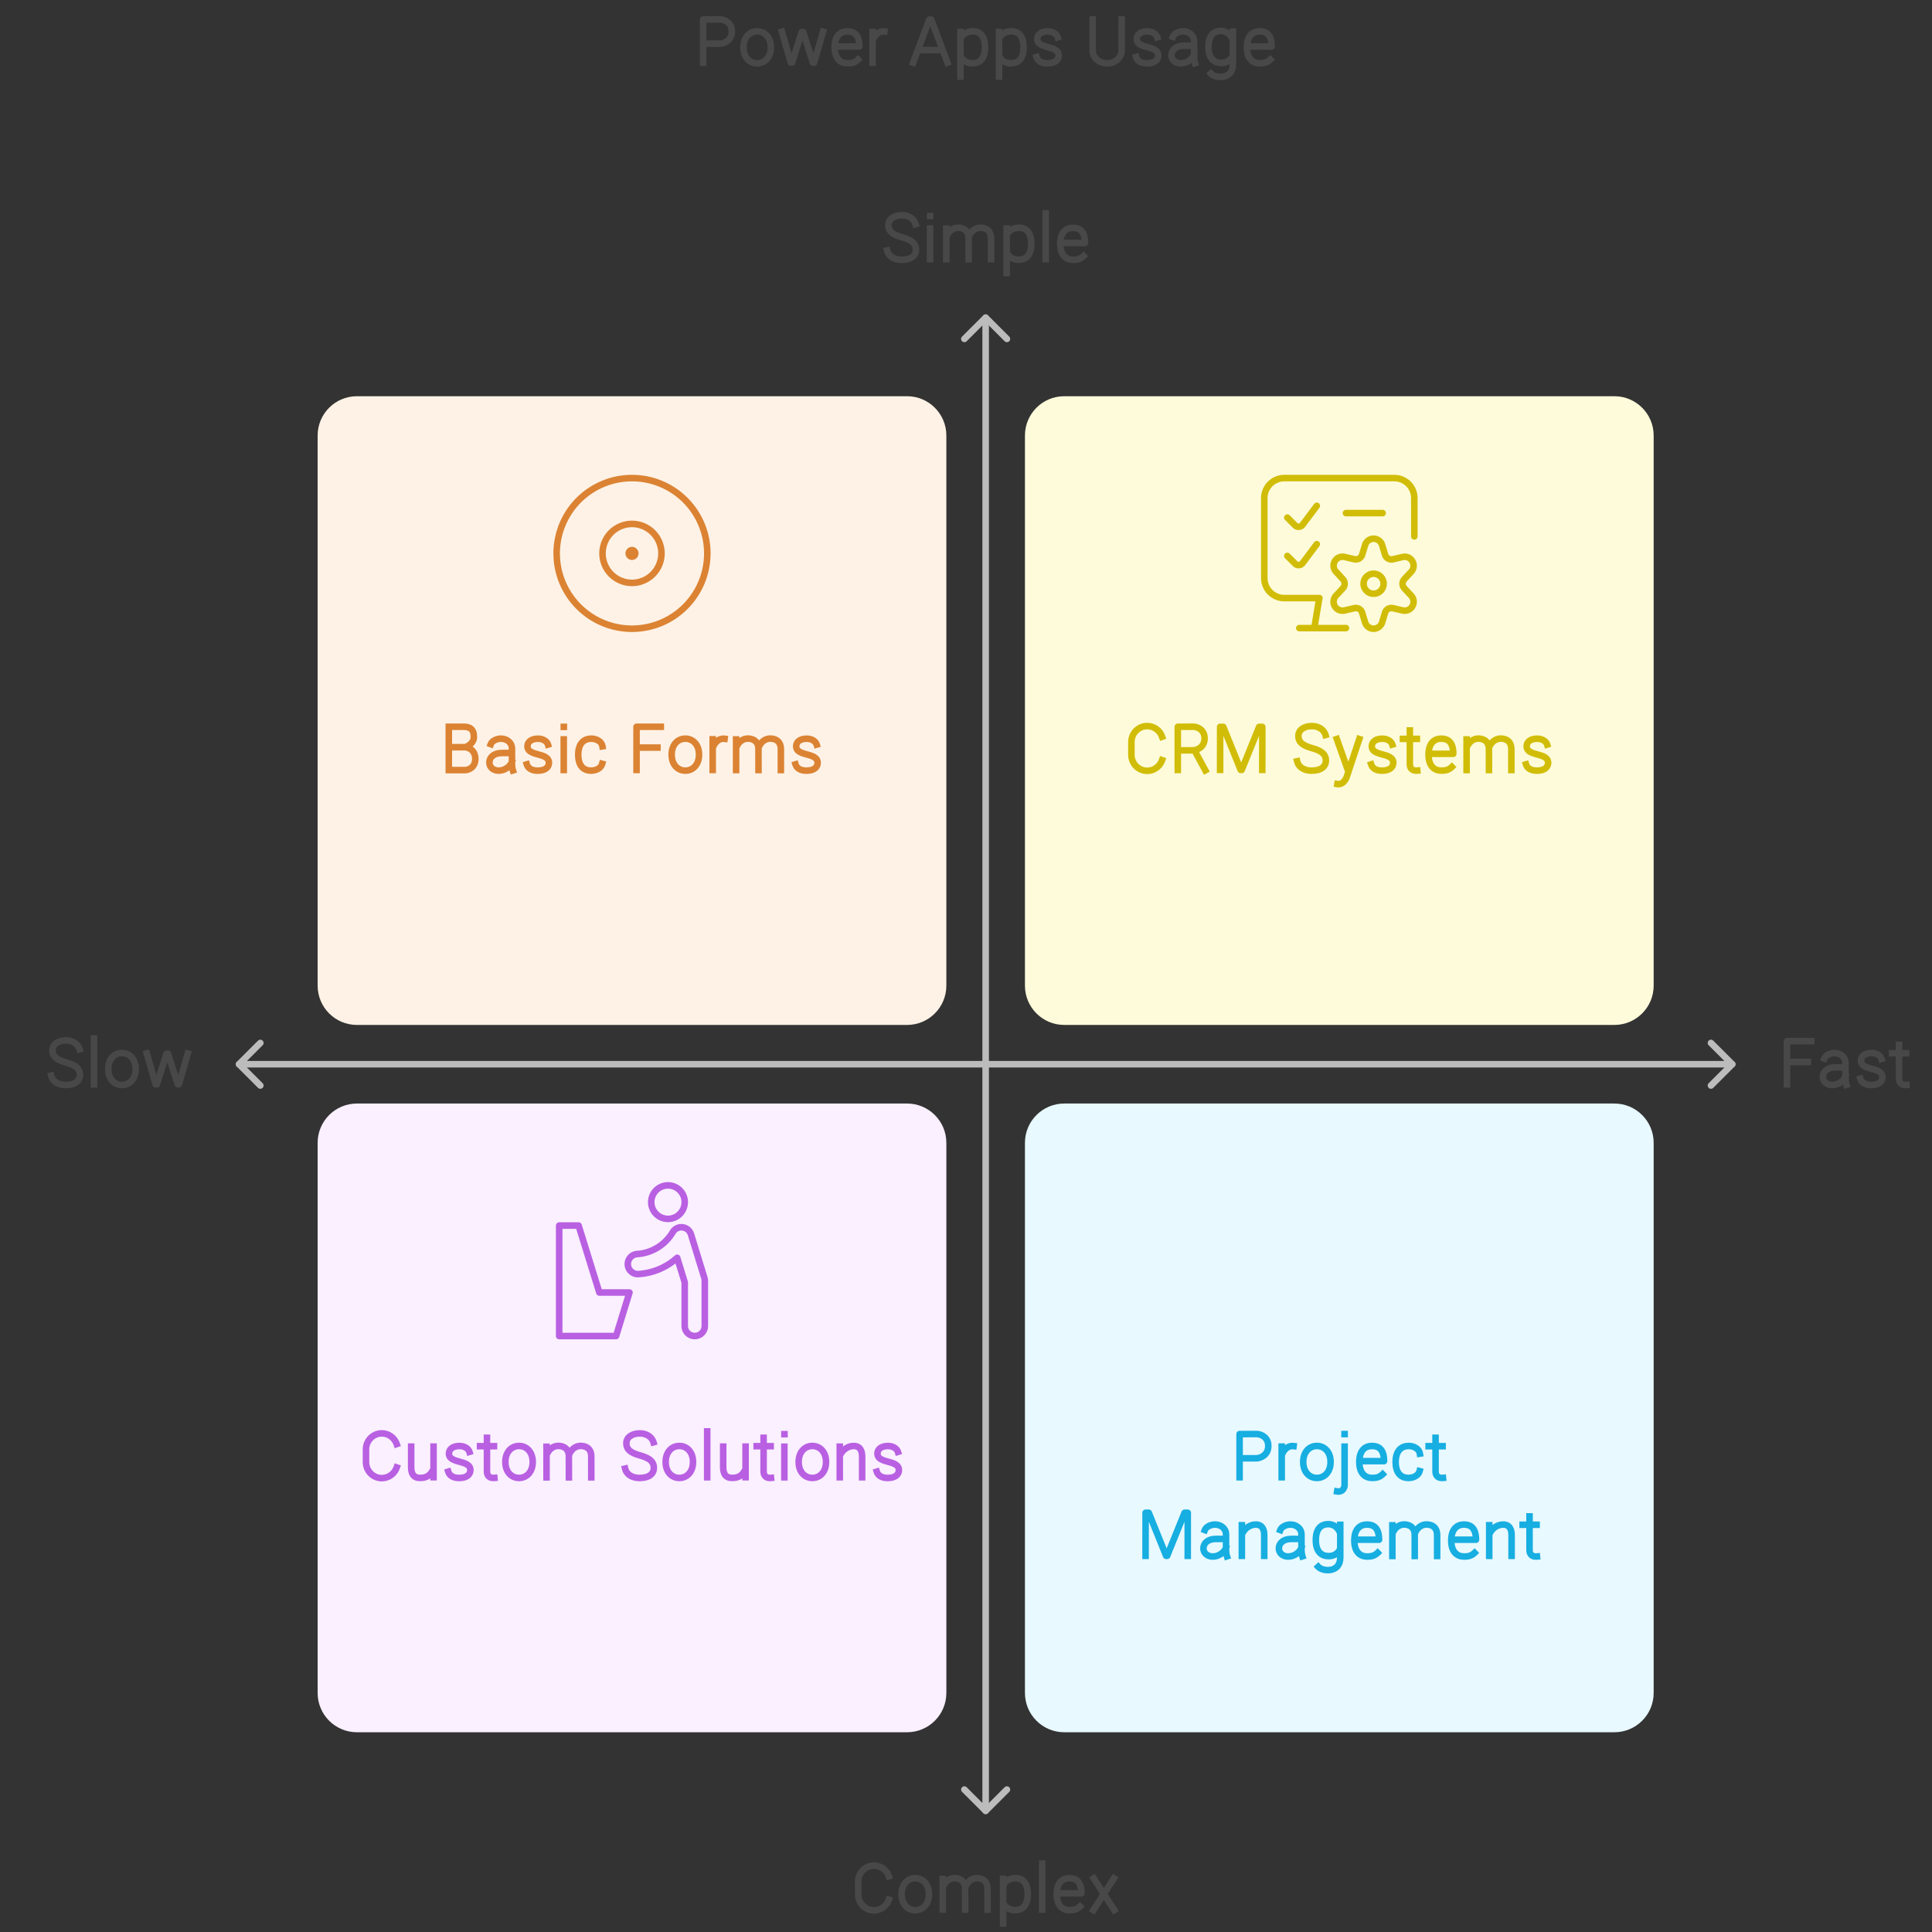 <svg width="590" height="590" viewBox="0 0 590 590" style="fill:none;stroke:none;fill-rule:evenodd;clip-rule:evenodd;stroke-linecap:round;stroke-linejoin:round;stroke-miterlimit:1.5;" version="1.1" xmlns="http://www.w3.org/2000/svg" xmlns:xlink="http://www.w3.org/1999/xlink"><rect x="0" y="0" width="590" height="590" fill="#333333" stroke="none"/><g id="blend" mix-blend-mode="multiply"><g id="g-root-4.Vector_sy_1hjg6in167dnnx" data-item-order="-207932" transform="matrix(1, 0, 0, 1, 96, 336)"><g id="4.Vector_sy_1hjg6in167dnnx-fill" stroke="none" fill="#FAF0FF" transform="matrix(1, 0, 0, 1, -11, -11)"><g xmlns="http://www.w3.org/2000/svg" transform="translate(-192, -348)"><path d="M204 372C204 365.373 209.373 360 216 360H384C390.627 360 396 365.373 396 372V540C396 546.627 390.627 552 384 552H216C209.373 552 204 546.627 204 540V372Z"></path></g></g></g><g id="g-root-3.Vector_sy_1hjg6in167dnnw" data-item-order="-207930" transform="matrix(1, 0, 0, 1, 312, 336)"><g id="3.Vector_sy_1hjg6in167dnnw-fill" stroke="none" fill="#E8F9FF" transform="matrix(1, 0, 0, 1, -11, -11)"><g xmlns="http://www.w3.org/2000/svg" transform="translate(-408, -348)"><path d="M420 372C420 365.373 425.373 360 432 360H600C606.627 360 612 365.373 612 372V540C612 546.627 606.627 552 600 552H432C425.373 552 420 546.627 420 540V372Z"></path></g></g></g><g id="g-root-2.Vector_sy_1uuwovz167dm2w" data-item-order="-207928" transform="matrix(1, 0, 0, 1, 312, 120)"><g id="2.Vector_sy_1uuwovz167dm2w-fill" stroke="none" fill="#FEFBDB" transform="matrix(1, 0, 0, 1, -11, -11)"><g xmlns="http://www.w3.org/2000/svg" transform="translate(-408, -132)"><path d="M420 156C420 149.373 425.373 144 432 144H600C606.627 144 612 149.373 612 156V324C612 330.627 606.627 336 600 336H432C425.373 336 420 330.627 420 324V156Z"></path></g></g></g><g id="g-root-1.Vector_sy_qva7lr167dong" data-item-order="-207926" transform="matrix(1, 0, 0, 1, 96, 120)"><g id="1.Vector_sy_qva7lr167dong-fill" stroke="none" fill="#FEF2E6" transform="matrix(1, 0, 0, 1, -11, -11)"><g xmlns="http://www.w3.org/2000/svg" transform="translate(-192, -132)"><path d="M204 156C204 149.373 209.373 144 216 144H384C390.627 144 396 149.373 396 156V324C396 330.627 390.627 336 384 336H216C209.373 336 204 330.627 204 324V156Z"></path></g></g></g><g id="g-root-2.line_sy_1uuwovz167dm2x" data-item-order="-207923" transform="matrix(1, 0, 0, 1, 72, 324)"><g id="2.line_sy_1uuwovz167dm2x-stroke" fill="none" stroke-linecap="round" stroke-linejoin="round" stroke-miterlimit="1.5" stroke="#BCBCBC" stroke-width="2" transform="matrix(1, 0, 0, 1, -11, -11)"><g xmlns="http://www.w3.org/2000/svg" transform="translate(-168, -336)"><path d="M180 348L408 348H636"></path></g></g></g><g id="g-root-2.head_sy_1qf36rj167dmv6" data-item-order="-207921" transform="matrix(1, 0, 0, 1, 72, 317.5)"><g id="2.head_sy_1qf36rj167dmv6-stroke" fill="none" stroke-linecap="round" stroke-linejoin="round" stroke-miterlimit="1.5" stroke="#BCBCBC" stroke-width="2" transform="matrix(1, 0, 0, 1, -11, -11.5)"><g xmlns="http://www.w3.org/2000/svg" transform="translate(-168, -329)"><path d="M186.5 341.5C184.333 343.667 180 348 180 348L186.5 354.5"></path></g></g></g><g id="g-root-2.head_1_sy_1qf36rj167dmv7" data-item-order="-207919" transform="matrix(1, 0, 0, 1, 521.5, 317.5)"><g id="2.head_1_sy_1qf36rj167dmv7-stroke" fill="none" stroke-linecap="round" stroke-linejoin="round" stroke-miterlimit="1.5" stroke="#BCBCBC" stroke-width="2" transform="matrix(1, 0, 0, 1, -11.5, -11.5)"><g xmlns="http://www.w3.org/2000/svg" transform="translate(-617, -329)"><path d="M629.5 341.5C631.666 343.667 636 348 636 348L629.5 354.5"></path></g></g></g><g id="g-root-1.line_sy_dkg6bj167dn2l" data-item-order="-207917" transform="matrix(1, 0, 0, 1, 300, 96)"><g id="1.line_sy_dkg6bj167dn2l-stroke" fill="none" stroke-linecap="round" stroke-linejoin="round" stroke-miterlimit="1.5" stroke="#BCBCBC" stroke-width="2" transform="matrix(1, 0, 0, 1, -11, -11)"><g xmlns="http://www.w3.org/2000/svg" transform="translate(-396, -108)"><path d="M408 576V352V120"></path></g></g></g><g id="g-root-1.head_sy_94mo73167dnuu" data-item-order="-207915" transform="matrix(1, 0, 0, 1, 293.5, 545.5)"><g id="1.head_sy_94mo73167dnuu-stroke" fill="none" stroke-linecap="round" stroke-linejoin="round" stroke-miterlimit="1.5" stroke="#BCBCBC" stroke-width="2" transform="matrix(1, 0, 0, 1, -11.5, -11.5)"><g xmlns="http://www.w3.org/2000/svg" transform="translate(-389, -557)"><path d="M401.5 569.5C403.667 571.667 408 576 408 576L414.5 569.5"></path></g></g></g><g id="g-root-1.head_1_sy_8zny7167donj" data-item-order="-207913" transform="matrix(1, 0, 0, 1, 293.5, 96)"><g id="1.head_1_sy_8zny7167donj-stroke" fill="none" stroke-linecap="round" stroke-linejoin="round" stroke-miterlimit="1.5" stroke="#BCBCBC" stroke-width="2" transform="matrix(1, 0, 0, 1, -11.5, -11)"><g xmlns="http://www.w3.org/2000/svg" transform="translate(-389, -108)"><path d="M401.5 126.5C403.667 124.333 408 120 408 120L414.5 126.5"></path></g></g></g><g id="g-root-tx_powerapp_1um61of167f2tm" data-item-order="0" transform="matrix(1, 0, 0, 1, 204, 0)"><g id="tx_powerapp_1um61of167f2tm-stroke" fill="none" stroke-linecap="square" stroke-linejoin="miter" stroke-miterlimit="4" stroke="#484848" stroke-width="2" transform="matrix(1, 0, 0, 1, -2, -7)"><g xmlns="http://www.w3.org/2000/svg" transform="translate(97, 8)"><path d="M-84.274 18.131V4.944L-78.995 4.928C-77.897 4.967 -75.512 5.749 -75.512 8.572C-75.512 11.394 -77.897 12.254 -78.995 12.331L-83.746 12.345 M-63.598 13.457C-63.598 16.522 -65.469 18.34 -67.777 18.34C-70.085 18.34 -71.956 16.522 -71.956 13.457C-71.956 10.392 -70.085 8.573 -67.777 8.573C-65.469 8.573 -63.598 10.392 -63.598 13.457Z M-60.207 8.69L-57.492 18.119L-57.114 18.119L-54.172 8.782H-53.737L-50.731 18.119H-50.381L-47.664 8.69 M-36.998 17.218C-37.971 18.155 -38.996 18.339 -40.181 18.339C-42.25 18.339 -44.114 17.028 -44.114 13.456C-44.114 9.884 -42.304 8.573 -40.235 8.573C-38.167 8.573 -36.563 9.63 -36.563 13.201H-43.783 M-28.91 8.609C-30.291 8.419 -31.539 9.319 -32.181 10.619M-32.536 8.773V18.123 M-20.161 18.145L-15.213 4.973L-14.625 4.973L-9.661 18.145M-18.344 14.294H-11.485 M-5.692 8.774V22.393M-5.326 10.124C-4.443 9.027 -3.262 8.558 -1.953 8.558C0.228 8.558 1.807 9.904 1.807 13.476C1.807 17.047 0.123 18.323 -2.059 18.323C-3.33 18.323 -4.616 17.783 -5.326 16.72 M6.078 8.774V22.393M6.444 10.124C7.327 9.027 8.508 8.558 9.817 8.558C11.998 8.558 13.577 9.904 13.577 13.476C13.577 17.047 11.893 18.323 9.711 18.323C8.44 18.323 7.154 17.783 6.444 16.72 M24.013 10.381C23.717 9.404 22.563 8.584 20.953 8.584C19.065 8.584 17.845 9.447 17.754 10.751C17.649 12.246 18.883 12.822 20.813 13.339C22.507 13.797 24.45 14.277 24.296 16.122C24.197 17.311 23.22 18.346 20.863 18.346C18.957 18.346 17.88 17.53 17.545 16.424 M34.684 4.947V14.478C34.684 16.611 36.664 18.34 39.106 18.34C41.548 18.34 43.527 16.611 43.527 14.478V4.947 M54.413 10.381C54.117 9.404 52.963 8.584 51.353 8.584C49.465 8.584 48.245 9.447 48.154 10.751C48.049 12.246 49.283 12.822 51.213 13.339C52.907 13.797 54.85 14.277 54.696 16.122C54.597 17.311 53.62 18.346 51.263 18.346C49.357 18.346 48.28 17.53 47.945 16.424 M59.183 10.246C59.547 9.28 60.963 8.567 62.303 8.567C64.157 8.567 65.659 9.88 65.659 11.499L65.665 12.957V15.571C65.665 16.614 65.64 17.353 65.941 18.278M65.285 12.957H62.557C60.054 12.957 58.754 14.343 58.754 15.837C58.754 17.331 59.992 18.341 61.608 18.341C63.59 18.341 65.216 16.888 65.616 15.732 M77.504 8.652V18.654C77.504 23.351 72.211 23.001 70.776 21.47M77.17 16.573C76.49 17.661 75.266 18.214 73.98 18.214C71.799 18.214 70.042 16.903 70.042 13.331C70.042 9.76 71.693 8.449 73.875 8.449C75.143 8.449 76.448 9.129 77.17 10.502 M88.912 17.218C87.939 18.155 86.914 18.339 85.729 18.339C83.66 18.339 81.797 17.028 81.797 13.456C81.797 9.884 83.606 8.573 85.675 8.573C87.743 8.573 89.347 9.63 89.347 13.201H82.127"></path></g></g></g><g id="g-root-tx_simple_ddkydb167f2tq" data-item-order="0" transform="matrix(1, 0, 0, 1, 264, 60)"><g id="tx_simple_ddkydb167f2tq-stroke" fill="none" stroke-linecap="square" stroke-linejoin="miter" stroke-miterlimit="4" stroke="#484848" stroke-width="2" transform="matrix(1, 0, 0, 1, -6, -7)"><g xmlns="http://www.w3.org/2000/svg" transform="translate(41, 8)"><path d="M-19.404 7.457C-19.835 5.893 -21.455 4.732 -23.544 4.732C-25.992 4.732 -27.693 5.931 -27.693 7.754C-27.693 9.724 -26.229 10.685 -23.724 11.406C-21.527 12.045 -19.291 12.812 -19.291 15.288C-19.291 16.951 -20.603 18.346 -23.66 18.346C-26.132 18.346 -27.713 17.106 -28.077 15.483 M-14.952 4.971H-14.928M-14.968 8.804V18.145 M-10.02 8.814L-10.02 18.162M-3.186 18.162L-3.197 11.47C-3.261 10.526 -3.628 9.078 -5.502 8.649C-7.442 8.205 -8.922 9.248 -9.658 10.595M3.649 18.162V12.108C3.649 11.396 3.764 9.206 1.333 8.649C-0.696 8.184 -2.231 9.347 -2.931 10.783 M8.423 8.774V22.393M8.789 10.124C9.672 9.027 10.853 8.558 12.162 8.558C14.343 8.558 15.922 9.904 15.922 13.476C15.922 17.047 14.238 18.323 12.056 18.323C10.785 18.323 9.499 17.783 8.789 16.72 M20.336 4.125V18.126 M31.897 17.218C30.924 18.155 29.899 18.339 28.714 18.339C26.645 18.339 24.781 17.028 24.781 13.456C24.781 9.884 26.591 8.573 28.66 8.573C30.728 8.573 32.332 9.63 32.332 13.201H25.112"></path></g></g></g><g id="g-root-1_m7z6rj166zncy" data-item-order="0" transform="matrix(1, 0, 0, 1, 168, 144)"><g id="1_m7z6rj166zncy-stroke" fill="none" stroke-linecap="round" stroke-linejoin="round" stroke-miterlimit="1.5" stroke="#DB8333" stroke-width="1" transform="matrix(2, 0, 0, 2, -23, -23)"><g xmlns="http://www.w3.org/2000/svg" transform="translate(12, 12)"><path d="M0.5 12a11.5 11.5 0 1 0 23 0a11.5 11.5 0 1 0 -23 0 M7.5 12a4.5 4.5 0 1 0 9 0a4.5 4.5 0 1 0 -9 0 M11.5 12a0.5 0.5 0 1 0 1 0a0.5 0.5 0 1 0 -1 0"></path></g></g></g><g id="g-root-onli_24mbj166wrv0" data-item-order="0" transform="matrix(1, 0, 0, 1, 384, 144)"><g id="onli_24mbj166wrv0-stroke" fill="none" stroke-linecap="round" stroke-linejoin="round" stroke-miterlimit="1.5" stroke="#D1BD08" stroke-width="1" transform="matrix(2, 0, 0, 2, -23, -23)"><g xmlns="http://www.w3.org/2000/svg" transform="translate(12, 12)"><path d="M15.711 16.629a1.527 1.527 0 1 0 3.054 0a1.527 1.527 0 1 0 -3.054 0 M18.535,10.722l.45,1.478a1.01,1.01,0,0,0,1.194.694l1.5-.348a1.363,1.363,0,0,1,1.3,2.258l-1.049,1.131a1.021,1.021,0,0,0,0,1.387l1.049,1.131a1.363,1.363,0,0,1-1.3,2.258l-1.5-.347a1.01,1.01,0,0,0-1.194.693l-.45,1.479a1.355,1.355,0,0,1-2.594,0l-.451-1.479a1.01,1.01,0,0,0-1.194-.693l-1.5.347a1.362,1.362,0,0,1-1.3-2.258l1.049-1.131a1.021,1.021,0,0,0,0-1.387L11.5,14.8a1.362,1.362,0,0,1,1.3-2.258l1.5.348A1.01,1.01,0,0,0,15.49,12.2l.451-1.478A1.354,1.354,0,0,1,18.535,10.722Z M8.183 23.405L8.946 18.824 M5.892 23.405L13.018 23.405 M8.967,18.824H3.6A3.054,3.054,0,0,1,.548,15.77V3.554A3.054,3.054,0,0,1,3.6.5H20.4a3.054,3.054,0,0,1,3.054,3.054V9.407 M8.564,4.737,6.394,7.63a.764.764,0,0,1-1.15.082L4.066,6.534 M8.564,10.59l-2.17,2.893a.762.762,0,0,1-1.15.082L4.066,12.388 M13.018 5.844L18.617 5.844"></path></g></g></g><g id="g-root-tx_basicfor_hs5ibj167f0n5" data-item-order="0" transform="matrix(1, 0, 0, 1, 126, 216)"><g id="tx_basicfor_hs5ibj167f0n5-stroke" fill="none" stroke-linecap="square" stroke-linejoin="miter" stroke-miterlimit="4" stroke="#DB8333" stroke-width="2" transform="matrix(1, 0, 0, 1, -1, -7)"><g xmlns="http://www.w3.org/2000/svg" transform="translate(66, 8)"><path d="M-53.941 18.18V4.945M-53.498 11.18H-49.294M-53.498 4.945H-49.348C-47.598 4.945 -46.285 5.602 -46.285 8.008C-46.285 9.933 -48.072 10.925 -48.965 11.18C-47.926 11.253 -45.848 12.066 -45.848 14.734C-45.848 17.403 -47.926 18.143 -48.965 18.18H-53.498 M-41.127 10.246C-40.763 9.28 -39.347 8.567 -38.007 8.567C-36.153 8.567 -34.651 9.88 -34.651 11.499L-34.645 12.957V15.571C-34.645 16.614 -34.67 17.353 -34.368 18.278M-35.025 12.957H-37.753C-40.256 12.957 -41.556 14.343 -41.556 15.837C-41.556 17.331 -40.318 18.341 -38.702 18.341C-36.72 18.341 -35.094 16.888 -34.694 15.732 M-23.657 10.381C-23.953 9.404 -25.107 8.584 -26.717 8.584C-28.605 8.584 -29.825 9.447 -29.916 10.751C-30.021 12.246 -28.787 12.822 -26.857 13.339C-25.163 13.797 -23.22 14.277 -23.374 16.122C-23.473 17.311 -24.45 18.346 -26.807 18.346C-28.713 18.346 -29.79 17.53 -30.125 16.424 M-18.827 4.971H-18.803M-18.843 8.804V18.145 M-7.103 16.254C-7.475 17.649 -9.043 18.339 -10.512 18.339C-12.649 18.339 -14.415 17.028 -14.415 13.456C-14.415 9.884 -12.546 8.573 -10.408 8.573C-8.901 8.573 -7.251 9.41 -7.018 10.915 M10.8 4.945C9.4 4.945 4.339 4.95 3.391 4.95V18.124M9.767 11.297H3.828 M22.472 13.457C22.472 16.522 20.601 18.34 18.293 18.34C15.985 18.34 14.114 16.522 14.114 13.457C14.114 10.392 15.985 8.573 18.293 8.573C20.601 8.573 22.472 10.392 22.472 13.457Z M30.27 8.609C28.889 8.419 27.641 9.319 26.999 10.619M26.644 8.773V18.123 M33.795 8.814L33.795 18.162M40.629 18.162L40.618 11.47C40.554 10.526 40.187 9.078 38.313 8.649C36.373 8.205 34.893 9.248 34.157 10.595M47.464 18.162V12.108C47.464 11.396 47.579 9.206 45.148 8.649C43.119 8.184 41.584 9.347 40.884 10.783 M58.403 10.381C58.107 9.404 56.953 8.584 55.343 8.584C53.455 8.584 52.235 9.447 52.144 10.751C52.039 12.246 53.273 12.822 55.203 13.339C56.897 13.797 58.84 14.277 58.686 16.122C58.587 17.311 57.61 18.346 55.253 18.346C53.347 18.346 52.27 17.53 51.935 16.424"></path></g></g></g><g id="g-root-tx_crmsyste_v2zjlr167f280" data-item-order="0" transform="matrix(1, 0, 0, 1, 336, 216)"><g id="tx_crmsyste_v2zjlr167f280-stroke" fill="none" stroke-linecap="square" stroke-linejoin="miter" stroke-miterlimit="4" stroke="#D1BD08" stroke-width="2" transform="matrix(1, 0, 0, 1, -3, -7)"><g xmlns="http://www.w3.org/2000/svg" transform="translate(74, 8)"><path d="M-52.113 15.13C-52.774 17.034 -54.562 18.398 -56.665 18.398C-59.33 18.398 -61.491 16.207 -61.491 13.504V9.621C-61.491 6.918 -59.33 4.727 -56.665 4.727C-54.562 4.727 -52.774 6.091 -52.113 7.995 M-47.325 18.133V4.945L-42.529 4.93C-41.459 4.967 -39.138 5.729 -39.138 8.477C-39.138 11.224 -41.459 12.061 -42.529 12.136L-46.776 12.15M-38.911 18.249L-42.022 12.514 M-34.399 18.116L-34.391 4.978H-33.422L-28.119 18.115H-27.803L-22.484 4.978H-21.514L-21.52 18.116 M-2.204 7.457C-2.635 5.893 -4.255 4.732 -6.344 4.732C-8.792 4.732 -10.493 5.931 -10.493 7.754C-10.493 9.724 -9.029 10.685 -6.524 11.406C-4.327 12.045 -2.09 12.812 -2.09 15.288C-2.09 16.951 -3.403 18.346 -6.46 18.346C-8.932 18.346 -10.513 17.106 -10.877 15.483 M1.419 22.437C2.973 22.683 3.895 21.233 4.252 20.286L8.103 8.691M1.243 8.691L4.584 18.1 M18.188 10.381C17.892 9.404 16.738 8.584 15.128 8.584C13.24 8.584 12.02 9.447 11.929 10.751C11.824 12.246 13.058 12.822 14.988 13.339C16.682 13.797 18.625 14.277 18.471 16.122C18.372 17.311 17.395 18.346 15.038 18.346C13.132 18.346 12.055 17.53 11.72 16.424 M25.809 18.326C24.4 18.465 23.542 17.732 23.542 16.387V6.081M25.692 8.642H23.928M21.432 8.642H23.165 M36.367 17.218C35.394 18.155 34.369 18.339 33.184 18.339C31.115 18.339 29.251 17.028 29.251 13.456C29.251 9.884 31.061 8.573 33.13 8.573C35.198 8.573 36.802 9.63 36.802 13.201H29.582 M40.87 8.814L40.87 18.162M47.704 18.162L47.693 11.47C47.629 10.526 47.262 9.078 45.388 8.649C43.448 8.205 41.968 9.248 41.232 10.595M54.539 18.162V12.108C54.539 11.396 54.654 9.206 52.223 8.649C50.194 8.184 48.659 9.347 47.959 10.783 M65.478 10.381C65.182 9.404 64.028 8.584 62.418 8.584C60.53 8.584 59.31 9.447 59.219 10.751C59.114 12.246 60.348 12.822 62.278 13.339C63.972 13.797 65.915 14.277 65.761 16.122C65.662 17.311 64.685 18.346 62.328 18.346C60.422 18.346 59.345 17.53 59.01 16.424"></path></g></g></g><g id="g-root-tx_slow_13zvi0v167f2tn" data-item-order="0" transform="matrix(1, 0, 0, 1, 0, 312)"><g id="tx_slow_13zvi0v167f2tn-stroke" fill="none" stroke-linecap="square" stroke-linejoin="miter" stroke-miterlimit="4" stroke="#484848" stroke-width="2" transform="matrix(1, 0, 0, 1, 3, -7)"><g xmlns="http://www.w3.org/2000/svg" transform="translate(54, 8)"><path d="M-32.694 7.457C-33.125 5.893 -34.745 4.732 -36.834 4.732C-39.282 4.732 -40.983 5.931 -40.983 7.754C-40.983 9.724 -39.519 10.685 -37.015 11.406C-34.818 12.045 -32.581 12.812 -32.581 15.288C-32.581 16.951 -33.893 18.346 -36.95 18.346C-39.422 18.346 -41.003 17.106 -41.367 15.483 M-28.284 4.125V18.126 M-15.573 13.457C-15.573 16.522 -17.444 18.34 -19.752 18.34C-22.06 18.34 -23.931 16.522 -23.931 13.457C-23.931 10.392 -22.06 8.573 -19.752 8.573C-17.444 8.573 -15.573 10.392 -15.573 13.457Z M-12.182 8.69L-9.467 18.119L-9.089 18.119L-6.147 8.782H-5.712L-2.706 18.119H-2.356L0.361 8.69"></path></g></g></g><g id="g-root-tx_fast_m97ym7167f211" data-item-order="0" transform="matrix(1, 0, 0, 1, 540, 312)"><g id="tx_fast_m97ym7167f211-stroke" fill="none" stroke-linecap="square" stroke-linejoin="miter" stroke-miterlimit="4" stroke="#484848" stroke-width="2" transform="matrix(1, 0, 0, 1, -7, -7)"><g xmlns="http://www.w3.org/2000/svg" transform="translate(8, 8)"><path d="M12.114 4.945C10.714 4.945 5.654 4.95 4.706 4.95V18.124M11.082 11.297H5.143 M16.108 10.246C16.472 9.28 17.888 8.567 19.228 8.567C21.082 8.567 22.584 9.88 22.584 11.499L22.59 12.957V15.571C22.59 16.614 22.565 17.353 22.866 18.278M22.21 12.957H19.482C16.979 12.957 15.679 14.343 15.679 15.837C15.679 17.331 16.917 18.341 18.533 18.341C20.515 18.341 22.141 16.888 22.541 15.732 M33.578 10.381C33.282 9.404 32.128 8.584 30.518 8.584C28.63 8.584 27.41 9.447 27.319 10.751C27.214 12.246 28.448 12.822 30.378 13.339C32.072 13.797 34.015 14.277 33.861 16.122C33.762 17.311 32.785 18.346 30.428 18.346C28.522 18.346 27.445 17.53 27.11 16.424 M41.199 18.326C39.79 18.465 38.932 17.732 38.932 16.387V6.081M41.082 8.642H39.318M36.822 8.642H38.555"></path></g></g></g><g id="g-root-serv_v7d1j3166ws95" data-item-order="0" transform="matrix(1, 0, 0, 1, 168, 360)"><g id="serv_v7d1j3166ws95-stroke" fill="none" stroke-linecap="round" stroke-linejoin="round" stroke-miterlimit="1.5" stroke="#B960E2" stroke-width="1" transform="matrix(2, 0, 0, 2, -23, -23)"><g xmlns="http://www.w3.org/2000/svg" transform="translate(12, 12)"><path d="M14.94 3.056a2.556 2.556 0 1 0 5.112 0a2.556 2.556 0 1 0 -5.112 0 M21.585,23.5a1.534,1.534,0,0,1-1.534-1.533V15.3L18.9,11.555a9.719,9.719,0,0,1-6,2.489,1.533,1.533,0,0,1-.011-3.066A6.855,6.855,0,0,0,18.24,7.61a1.534,1.534,0,0,1,2.766.361l2.044,6.644a1.543,1.543,0,0,1,.068.452v6.9A1.534,1.534,0,0,1,21.585,23.5Z M9.571 23.5L0.882 23.5L0.882 6.633L3.846 6.633L7.015 16.856L11.615 16.856L9.571 23.5Z"></path></g></g></g><g id="g-root-tx_customso_1d3moe7167dog6" data-item-order="0" transform="matrix(1, 0, 0, 1, 102, 432)"><g id="tx_customso_1d3moe7167dog6-stroke" fill="none" stroke-linecap="square" stroke-linejoin="miter" stroke-miterlimit="4" stroke="#B960E2" stroke-width="2" transform="matrix(1, 0, 0, 1, -3, -7)"><g xmlns="http://www.w3.org/2000/svg" transform="translate(92, 8)"><path d="M-69.853 15.13C-70.514 17.034 -72.302 18.398 -74.405 18.398C-77.07 18.398 -79.231 16.207 -79.231 13.504V9.621C-79.231 6.918 -77.07 4.727 -74.405 4.727C-72.302 4.727 -70.514 6.091 -69.853 7.995 M-58.603 18.115L-58.604 8.767M-65.438 8.767L-65.438 14.821C-65.438 15.533 -65.533 18.096 -63.151 18.308C-61.06 18.493 -59.787 17.653 -59.085 16.47 M-47.642 10.381C-47.938 9.404 -49.092 8.584 -50.702 8.584C-52.59 8.584 -53.81 9.447 -53.901 10.751C-54.006 12.246 -52.772 12.822 -50.842 13.339C-49.148 13.797 -47.205 14.277 -47.359 16.122C-47.458 17.311 -48.435 18.346 -50.792 18.346C-52.698 18.346 -53.775 17.53 -54.11 16.424 M-40.021 18.326C-41.43 18.465 -42.288 17.732 -42.288 16.387V6.081M-40.138 8.642H-41.902M-44.398 8.642H-42.665 M-28.313 13.457C-28.313 16.522 -30.184 18.34 -32.492 18.34C-34.8 18.34 -36.671 16.522 -36.671 13.457C-36.671 10.392 -34.8 8.573 -32.492 8.573C-30.184 8.573 -28.313 10.392 -28.313 13.457Z M-24.1 8.814L-24.1 18.162M-17.266 18.162L-17.277 11.47C-17.341 10.526 -17.708 9.078 -19.582 8.649C-21.522 8.205 -23.002 9.248 -23.738 10.595M-10.431 18.162V12.108C-10.431 11.396 -10.316 9.206 -12.747 8.649C-14.776 8.184 -16.311 9.347 -17.011 10.783 M8.566 7.457C8.135 5.893 6.515 4.732 4.426 4.732C1.978 4.732 0.277 5.931 0.277 7.754C0.277 9.724 1.741 10.685 4.246 11.406C6.443 12.045 8.68 12.812 8.68 15.288C8.68 16.951 7.367 18.346 4.31 18.346C1.838 18.346 0.257 17.106 -0.107 15.483 M20.637 13.457C20.637 16.522 18.766 18.34 16.458 18.34C14.15 18.34 12.279 16.522 12.279 13.457C12.279 10.392 14.15 8.573 16.458 8.573C18.766 8.573 20.637 10.392 20.637 13.457Z M24.966 4.125V18.126 M36.687 18.115L36.686 8.767M29.852 8.767L29.852 14.821C29.852 15.533 29.757 18.096 32.139 18.308C34.23 18.493 35.503 17.653 36.205 16.47 M44.459 18.326C43.05 18.465 42.192 17.732 42.192 16.387V6.081M44.342 8.642H42.578M40.082 8.642H41.815 M48.548 4.971H48.572M48.532 8.804V18.145 M61.257 13.457C61.257 16.522 59.386 18.34 57.078 18.34C54.77 18.34 52.899 16.522 52.899 13.457C52.899 10.392 54.77 8.573 57.078 8.573C59.386 8.573 61.257 10.392 61.257 13.457Z M65.449 8.78L65.449 18.128M72.283 18.128V12.074C72.283 11.362 72.379 8.79 69.996 8.587C68.238 8.437 66.549 9.562 65.773 10.956 M83.218 10.381C82.922 9.404 81.768 8.584 80.158 8.584C78.27 8.584 77.05 9.447 76.959 10.751C76.854 12.246 78.088 12.822 80.018 13.339C81.712 13.797 83.655 14.277 83.501 16.122C83.402 17.311 82.425 18.346 80.068 18.346C78.162 18.346 77.085 17.53 76.75 16.424"></path></g></g></g><g id="g-root-tx_projectm_zit1q7167f1fr" data-item-order="0" transform="matrix(1, 0, 0, 1, 342, 432)"><g id="tx_projectm_zit1q7167f1fr-stroke" fill="none" stroke-linecap="square" stroke-linejoin="miter" stroke-miterlimit="4" stroke="#17AEE1" stroke-width="2" transform="matrix(1, 0, 0, 1, -5, -7)"><g xmlns="http://www.w3.org/2000/svg" transform="translate(70, 8)"><path d="M-28.449 18.131V4.944L-23.17 4.928C-22.072 4.967 -19.687 5.749 -19.687 8.572C-19.687 11.394 -22.072 12.254 -23.17 12.331L-27.921 12.345 M-11.965 8.609C-13.346 8.419 -14.594 9.319 -15.236 10.619M-15.591 8.773V18.123 M-0.663 13.457C-0.663 16.522 -2.534 18.34 -4.842 18.34C-7.15 18.34 -9.021 16.522 -9.021 13.457C-9.021 10.392 -7.15 8.573 -4.842 8.573C-2.534 8.573 -0.663 10.392 -0.663 13.457Z M3.598 4.949H3.625M3.613 8.782V20.543C3.613 21.351 2.991 22.74 1.345 22.455 M15.227 17.218C14.254 18.155 13.229 18.339 12.044 18.339C9.975 18.339 8.112 17.028 8.112 13.456C8.112 9.884 9.921 8.573 11.99 8.573C14.058 8.573 15.662 9.63 15.662 13.201H8.442 M26.522 16.254C26.15 17.649 24.582 18.339 23.113 18.339C20.976 18.339 19.21 17.028 19.21 13.456C19.21 9.884 21.079 8.573 23.217 8.573C24.724 8.573 26.374 9.41 26.607 10.915 M33.659 18.326C32.25 18.465 31.392 17.732 31.392 16.387V6.081M33.542 8.642H31.778M29.282 8.642H31.015 M-57.164 42.117L-57.156 28.978H-56.187L-50.884 42.115H-50.568L-45.249 28.978H-44.279L-44.285 42.117 M-39.067 34.246C-38.703 33.28 -37.287 32.567 -35.947 32.567C-34.093 32.567 -32.591 33.88 -32.591 35.499L-32.585 36.957V39.571C-32.585 40.614 -32.61 41.353 -32.308 42.278M-32.965 36.957H-35.693C-38.196 36.957 -39.496 38.343 -39.496 39.837C-39.496 41.331 -38.258 42.341 -36.642 42.341C-34.66 42.341 -33.034 40.888 -32.634 39.732 M-27.756 32.78L-27.756 42.128M-20.922 42.128V36.074C-20.922 35.362 -20.826 32.79 -23.209 32.587C-24.967 32.437 -26.656 33.562 -27.432 34.956 M-16.027 34.246C-15.663 33.28 -14.247 32.567 -12.907 32.567C-11.053 32.567 -9.551 33.88 -9.551 35.499L-9.545 36.957V39.571C-9.545 40.614 -9.57 41.353 -9.268 42.278M-9.925 36.957H-12.653C-15.156 36.957 -16.456 38.343 -16.456 39.837C-16.456 41.331 -15.218 42.341 -13.602 42.341C-11.62 42.341 -9.994 40.888 -9.594 39.732 M2.294 32.652V42.654C2.294 47.351 -2.999 47.001 -4.434 45.47M1.96 40.573C1.28 41.661 0.056 42.214 -1.23 42.214C-3.411 42.214 -5.168 40.903 -5.168 37.331C-5.168 33.76 -3.517 32.449 -1.335 32.449C-0.067 32.449 1.238 33.129 1.96 34.502 M13.702 41.218C12.729 42.155 11.704 42.339 10.519 42.339C8.45 42.339 6.587 41.028 6.587 37.456C6.587 33.884 8.396 32.573 10.465 32.573C12.533 32.573 14.137 33.63 14.137 37.201H6.917 M18.205 32.814L18.205 42.162M25.039 42.162L25.028 35.47C24.964 34.526 24.597 33.078 22.723 32.649C20.783 32.205 19.303 33.248 18.567 34.595M31.874 42.162V36.108C31.874 35.396 31.989 33.206 29.558 32.649C27.529 32.184 25.994 33.347 25.294 34.783 M43.302 41.218C42.329 42.155 41.304 42.339 40.119 42.339C38.05 42.339 36.187 41.028 36.187 37.456C36.187 33.884 37.996 32.573 40.065 32.573C42.133 32.573 43.737 33.63 43.737 37.201H36.517 M47.784 32.78L47.784 42.128M54.618 42.128V36.074C54.618 35.362 54.714 32.79 52.331 32.587C50.573 32.437 48.884 33.562 48.108 34.956 M62.364 42.326C60.955 42.465 60.097 41.732 60.097 40.387V30.081M62.247 32.642H60.483M57.987 32.642H59.72"></path></g></g></g><g id="g-root-tx_complex_qp1gqn167f18s" data-item-order="0" transform="matrix(1, 0, 0, 1, 252.083, 564)"><g id="tx_complex_qp1gqn167f18s-stroke" fill="none" stroke-linecap="square" stroke-linejoin="miter" stroke-miterlimit="4" stroke="#484848" stroke-width="2" transform="matrix(1, 0, 0, 1, -3, -7)"><g xmlns="http://www.w3.org/2000/svg" transform="translate(50, 8)"><path d="M-27.633 15.13C-28.294 17.034 -30.082 18.398 -32.185 18.398C-34.85 18.398 -37.011 16.207 -37.011 13.504V9.621C-37.011 6.918 -34.85 4.727 -32.185 4.727C-30.082 4.727 -28.294 6.091 -27.633 7.995 M-15.393 13.457C-15.393 16.522 -17.264 18.34 -19.572 18.34C-21.88 18.34 -23.751 16.522 -23.751 13.457C-23.751 10.392 -21.88 8.573 -19.572 8.573C-17.264 8.573 -15.393 10.392 -15.393 13.457Z M-11.18 8.814L-11.18 18.162M-4.346 18.162L-4.357 11.47C-4.421 10.526 -4.788 9.078 -6.662 8.649C-8.602 8.205 -10.082 9.248 -10.818 10.595M2.489 18.162V12.108C2.489 11.396 2.604 9.206 0.173 8.649C-1.856 8.184 -3.39 9.347 -4.091 10.783 M7.263 8.774V22.393M7.629 10.124C8.512 9.027 9.693 8.558 11.002 8.558C13.183 8.558 14.762 9.904 14.762 13.476C14.762 17.047 13.078 18.323 10.896 18.323C9.625 18.323 8.339 17.783 7.629 16.72 M19.176 4.125V18.126 M30.737 17.218C29.764 18.155 28.739 18.339 27.554 18.339C25.485 18.339 23.621 17.028 23.621 13.456C23.621 9.884 25.431 8.573 27.5 8.573C29.568 8.573 31.172 9.63 31.172 13.201H23.952 M34.938 8.611L37.929 13.243M41.201 18.31L38.104 13.514M41.09 8.611L34.827 18.31"></path></g></g></g></g></svg>